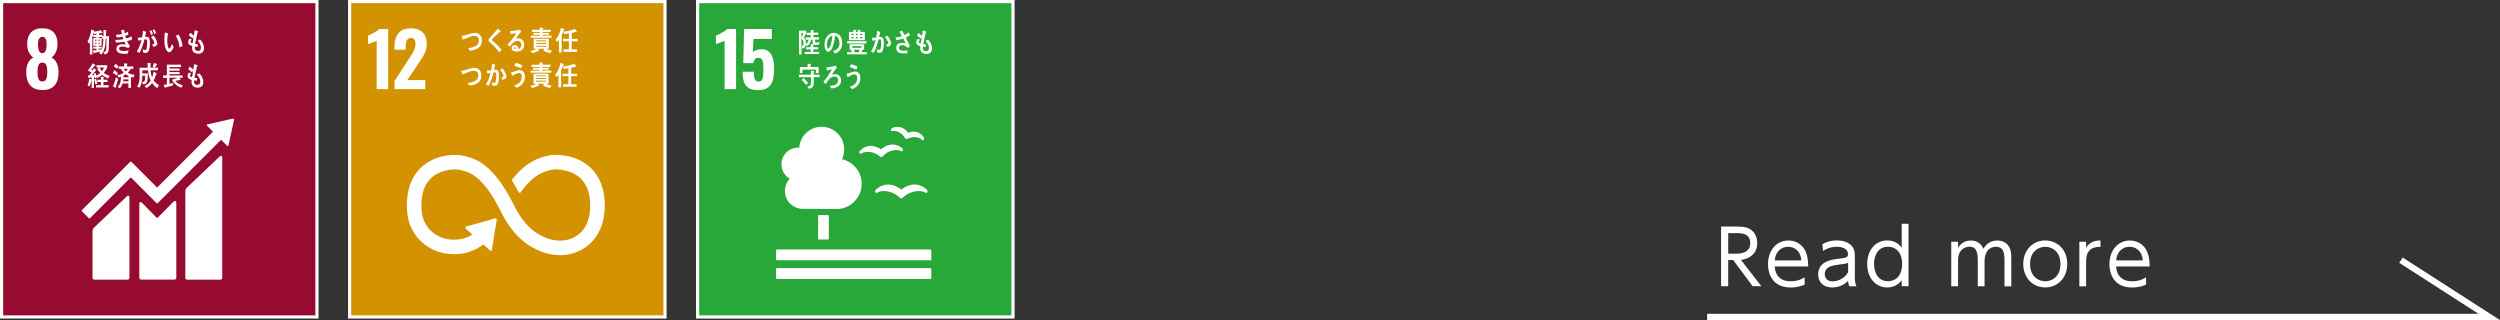 <?xml version="1.0" encoding="utf-8"?>
<!-- Generator: Adobe Illustrator 26.3.1, SVG Export Plug-In . SVG Version: 6.00 Build 0)  -->
<svg version="1.1" id="レイヤー_1" xmlns="http://www.w3.org/2000/svg" xmlns:xlink="http://www.w3.org/1999/xlink" x="0px"
	 y="0px" viewBox="0 0 396.35 50.75" style="enable-background:new 0 0 396.35 50.75;" xml:space="preserve">
<rect x="0" y="0" width="396.35" height="50.75" fill="#333333" stroke="none"/>
<style type="text/css">
	.st0{fill:#FFFFFF;}
	.st1{fill:none;stroke:#FFFFFF;stroke-miterlimit:10;}
	.st2{fill:#970B31;stroke:#FFFFFF;stroke-width:0.5;stroke-miterlimit:10;}
	.st3{fill:#D39200;stroke:#FFFFFF;stroke-width:0.5;stroke-miterlimit:10;}
	.st4{fill:#28A838;stroke:#FFFFFF;stroke-width:0.5;stroke-miterlimit:10;}
</style>
<g>
	<g>
		<path class="st0" d="M275.45,35.93c0.74,0,1.32,0.04,1.85,0.31c1.13,0.6,1.29,1.68,1.29,2.31c0,1.62-1.15,2.48-2.58,2.66
			l3.23,4.16h-1.38l-3.09-4.15h-0.78v4.15h-1.13v-9.45H275.45z M273.99,36.96v3.26h1.26c0.59,0,2.23-0.06,2.23-1.67
			c0-1.59-1.4-1.59-2.22-1.59H273.99z"/>
		<path class="st0" d="M281.36,42.24c0.06,1.3,0.79,2.35,2.53,2.35c1.16,0,1.81-0.38,2.22-0.62v1.15c-0.32,0.14-1.08,0.46-2.22,0.46
			c-2.85,0-3.59-2.13-3.59-3.68c0-2.29,1.42-3.77,3.24-3.77c0.86,0,2.17,0.36,2.79,1.91c0.32,0.79,0.34,1.73,0.34,2.21H281.36z
			 M285.58,41.28c-0.13-1.71-1.31-2.16-2.09-2.16c-1.16,0-2.04,0.88-2.12,2.16H285.58z"/>
		<path class="st0" d="M288.92,38.71c0.28-0.16,1.07-0.59,2.29-0.59c0.31,0,1.61,0,2.38,0.89c0.44,0.52,0.48,1.08,0.48,1.8v3.24
			c0,0.75,0.14,1.07,0.26,1.33h-1.13c-0.08-0.17-0.18-0.36-0.19-0.88c-0.67,0.72-1.55,1.07-2.53,1.07c-1.54,0-2.23-0.97-2.23-2.06
			c0-2.11,2.15-2.36,3.37-2.51c1.01-0.12,1.36-0.16,1.36-0.73c0-0.82-0.88-1.15-1.78-1.15c-1.09,0-1.85,0.46-2.18,0.66L288.92,38.71
			z M292.99,41.67c-0.36,0.14-0.47,0.17-1.5,0.29c-1.04,0.13-2.19,0.34-2.19,1.51c0,0.68,0.46,1.14,1.25,1.14
			c0.82,0,1.93-0.48,2.45-1.46V41.67z"/>
		<path class="st0" d="M301.5,44.44c-0.59,0.74-1.36,1.13-2.3,1.13c-1.81,0-3.17-1.46-3.17-3.72c0-2.27,1.36-3.73,3.17-3.73
			c0.95,0,1.71,0.38,2.3,1.14v-3.78h1.08v9.89h-1.08V44.44z M299.35,39.12c-1.73,0-2.24,1.52-2.24,2.73c0,1.21,0.52,2.73,2.24,2.73
			c0.88,0,2.21-0.55,2.21-2.73C301.56,39.66,300.23,39.12,299.35,39.12z"/>
		<path class="st0" d="M313.56,45.38V41.3c0-1.05-0.11-2.19-1.31-2.19c-0.71,0-1.82,0.46-1.82,2.13v4.14h-1.08v-7.06h1.08v0.95
			c0.19-0.29,0.77-1.14,2.03-1.14c0.26,0,1.45,0,1.99,1.32c0.43-0.77,1.13-1.32,2.22-1.32c0.55,0,1.69,0.19,2.06,1.51
			c0.12,0.42,0.14,0.82,0.14,1.56v4.19h-1.08v-4.07c0-0.89,0-2.2-1.34-2.2c-0.38,0-1.82,0.13-1.82,2.35v3.91H313.56z"/>
		<path class="st0" d="M324.25,38.12c1.85,0,3.49,1.38,3.49,3.73c0,2.33-1.64,3.72-3.48,3.72c-1.85,0-3.49-1.38-3.49-3.72
			C320.78,39.49,322.43,38.12,324.25,38.12z M324.25,44.59c1.03,0,2.41-0.67,2.41-2.73c0-2.06-1.38-2.73-2.4-2.73
			s-2.41,0.66-2.41,2.73C321.86,43.92,323.25,44.59,324.25,44.59z"/>
		<path class="st0" d="M329.66,45.38v-7.06h1.07v0.94c0.76-1.15,1.82-1.13,2.28-1.13v1c-1.54-0.02-2.28,0.72-2.28,2.28v3.98H329.66z
			"/>
		<path class="st0" d="M335.49,42.24c0.06,1.3,0.79,2.35,2.53,2.35c1.16,0,1.81-0.38,2.22-0.62v1.15c-0.32,0.14-1.08,0.46-2.22,0.46
			c-2.85,0-3.59-2.13-3.59-3.68c0-2.29,1.42-3.77,3.24-3.77c0.86,0,2.17,0.36,2.79,1.91c0.32,0.79,0.34,1.73,0.34,2.21H335.49z
			 M339.71,41.28c-0.13-1.71-1.31-2.16-2.09-2.16c-1.16,0-2.04,0.88-2.12,2.16H339.71z"/>
	</g>
	<polyline class="st1" points="270.65,50.25 394.65,50.25 380.65,41.25 	"/>
	<g>
		<g>
			<rect x="0.25" y="0.25" class="st2" width="50" height="50"/>
			<g>
				<path class="st0" d="M4.16,11.38c0-0.53,0.09-1,0.28-1.39C4.64,9.6,4.91,9.31,5.28,9.12c-0.29-0.21-0.53-0.5-0.71-0.85
					C4.4,7.91,4.31,7.47,4.31,6.96c0-0.78,0.21-1.39,0.62-1.83C5.35,4.7,5.94,4.48,6.72,4.48S8.09,4.7,8.5,5.13
					c0.41,0.43,0.61,1.03,0.61,1.8c0,0.53-0.09,0.98-0.26,1.34c-0.17,0.36-0.4,0.64-0.69,0.85c0.37,0.19,0.65,0.49,0.84,0.89
					c0.19,0.41,0.28,0.89,0.28,1.45c0,0.89-0.2,1.58-0.61,2.07c-0.41,0.49-1.06,0.74-1.94,0.74C5.02,14.27,4.16,13.31,4.16,11.38z
					 M7.34,12.5c0.11-0.28,0.16-0.63,0.16-1.05c0-0.47-0.05-0.84-0.16-1.12c-0.11-0.27-0.31-0.41-0.62-0.41
					c-0.31,0-0.51,0.14-0.62,0.42c-0.11,0.28-0.16,0.65-0.16,1.11c0,0.42,0.05,0.77,0.16,1.05c0.11,0.28,0.31,0.42,0.62,0.42
					C7.02,12.92,7.23,12.78,7.34,12.5z M7.39,6.96c0-0.35-0.06-0.62-0.16-0.82c-0.11-0.2-0.28-0.3-0.51-0.3
					c-0.23,0-0.4,0.1-0.52,0.3c-0.12,0.2-0.18,0.47-0.18,0.82c0,0.98,0.23,1.47,0.69,1.47C7.17,8.44,7.39,7.95,7.39,6.96z"/>
			</g>
			<g>
				<path class="st0" d="M34.78,24.85l-5.11,4.86c-0.19,0.19-0.29,0.33-0.29,0.73v13.61c0,0.16,0.13,0.29,0.29,0.29h5.27
					c0.16,0,0.29-0.13,0.29-0.29V24.97C35.24,24.81,35.11,24.52,34.78,24.85"/>
				<path class="st0" d="M20.07,31.17l-5.11,4.86c-0.19,0.19-0.29,0.33-0.29,0.73v7.29c0,0.16,0.13,0.29,0.29,0.29h5.27
					c0.16,0,0.29-0.13,0.29-0.29V31.3C20.53,31.14,20.4,30.84,20.07,31.17"/>
				<path class="st0" d="M37.1,18.96c0-0.04-0.01-0.08-0.04-0.11c-0.03-0.03-0.06-0.04-0.09-0.04l-0.03,0l-0.04,0l-3.91,0.88
					l-0.07,0.01c-0.03,0.01-0.05,0.02-0.08,0.04c-0.06,0.06-0.06,0.15,0,0.21l0.04,0.04l0.89,0.89l-8.86,8.86l-4.09-4.09
					c-0.05-0.05-0.12-0.05-0.17,0l-1.11,1.11c0,0,0,0,0,0l-6.56,6.56c-0.05,0.05-0.05,0.12,0,0.17l1.11,1.11
					c0.05,0.05,0.12,0.05,0.17,0l6.48-6.48l2.97,2.97c0,0,0,0.01,0.01,0.01l1.11,1.11c0.05,0.05,0.12,0.05,0.17,0l10.05-10.05
					l0.94,0.94c0.06,0.06,0.15,0.06,0.21,0c0.03-0.03,0.04-0.06,0.04-0.1l0-0.01L37.1,19L37.1,18.96z"/>
				<path class="st0" d="M27.46,32.03l-2.47,2.49c-0.05,0.04-0.12,0.04-0.16-0.01l-2.24-2.28c-0.41-0.41-0.5-0.08-0.5,0.08v11.73
					c0,0.16,0.13,0.29,0.29,0.29h5.28c0.16,0,0.29-0.13,0.29-0.29V32.12C27.94,31.96,27.82,31.66,27.46,32.03"/>
			</g>
			<g>
				<path class="st0" d="M17.24,7.78c-0.03,0.51-0.18,0.73-0.62,0.85l-0.24-0.36c0.31-0.06,0.43-0.14,0.46-0.52
					c0.04-0.54,0.04-1.08,0.04-1.62h-0.12c-0.02,0.5-0.04,1-0.17,1.48c-0.1,0.36-0.28,0.8-0.54,1.04L15.72,8.4
					c0.07-0.07,0.14-0.14,0.2-0.22c-0.32,0.07-0.64,0.13-0.96,0.21c0,0.03-0.02,0.06-0.05,0.06c-0.03,0-0.05-0.03-0.06-0.06
					l-0.15-0.38c0.2-0.02,0.39-0.05,0.59-0.08V7.72h-0.51V7.4h0.51V7.26h-0.5V6.01h0.49V5.87h-0.5V5.53h0.5V5.35
					c-0.12,0.01-0.24,0.02-0.36,0.03l-0.1-0.19c-0.04,0.17-0.08,0.34-0.13,0.51c-0.01,0.03-0.05,0.16-0.05,0.18v2.75h-0.39V6.7
					c-0.05,0.08-0.1,0.16-0.15,0.23l-0.24-0.36c0.33-0.45,0.54-1.3,0.62-1.88l0.43,0.16c0.02,0,0.04,0.03,0.04,0.05
					c0,0.03-0.05,0.05-0.07,0.06l-0.01,0.06c0.28-0.03,0.87-0.11,1.12-0.24l0.28,0.42c0,0.03-0.03,0.05-0.05,0.05
					c-0.02,0-0.05-0.01-0.07-0.02c-0.16,0.03-0.32,0.06-0.48,0.08v0.21h0.55v0.22h0.19v-1L16.8,4.8c0.03,0,0.07,0.02,0.07,0.06
					c0,0.03-0.03,0.06-0.05,0.07c-0.01,0.27-0.02,0.54-0.03,0.81c0.16,0,0.33-0.01,0.5-0.01C17.28,6.42,17.28,7.1,17.24,7.78z
					 M15.29,6.28H15.1v0.23h0.18V6.28z M15.29,6.78H15.1v0.21h0.18V6.78z M15.79,6.28h-0.17v0.23h0.17V6.28z M15.8,6.78h-0.17v0.21
					h0.17V6.78z M16.19,6.13V5.87h-0.55v0.14h0.48v1.25h-0.48V7.4h0.47v0.31h-0.47v0.18c0.15-0.02,0.29-0.05,0.44-0.08l-0.02,0.15
					c0.28-0.52,0.31-1.23,0.32-1.83H16.19z"/>
				<path class="st0" d="M20.13,6.52c0.13,0.28,0.28,0.54,0.48,0.76c-0.08,0.12-0.17,0.24-0.26,0.36c-0.32-0.18-0.64-0.26-0.99-0.26
					c-0.15,0-0.48,0.07-0.48,0.31c0,0.38,0.51,0.4,0.74,0.4c0.27,0,0.5-0.05,0.76-0.1c-0.04,0.16-0.07,0.33-0.1,0.49
					c-0.18,0.03-0.36,0.05-0.54,0.05c-0.47,0-1.29-0.06-1.29-0.8c0-0.54,0.52-0.72,0.9-0.72c0.22,0,0.37,0.03,0.59,0.08
					c-0.07-0.16-0.15-0.33-0.22-0.49c-0.42,0.09-0.91,0.15-1.34,0.16l-0.1-0.43c0.43-0.01,0.86-0.03,1.27-0.13
					c-0.04-0.13-0.08-0.26-0.12-0.39c-0.31,0.07-0.62,0.12-0.93,0.13c-0.04-0.14-0.08-0.28-0.11-0.42c0.31-0.02,0.63-0.04,0.94-0.12
					c-0.05-0.21-0.1-0.42-0.13-0.63c0.15-0.01,0.3-0.03,0.45-0.04h0.02c0.03,0,0.06,0.01,0.06,0.05c0,0.03-0.02,0.05-0.04,0.07
					c0.02,0.14,0.04,0.28,0.07,0.42c0.18-0.05,0.35-0.14,0.51-0.24c0.03,0.16,0.07,0.32,0.09,0.48c-0.17,0.06-0.34,0.12-0.51,0.18
					c0.04,0.14,0.09,0.27,0.14,0.4c0.29-0.07,0.58-0.19,0.86-0.32c0.03,0.16,0.05,0.33,0.08,0.48C20.67,6.4,20.4,6.46,20.13,6.52z"
					/>
				<path class="st0" d="M23.45,8.25c-0.11,0.12-0.27,0.13-0.41,0.13c-0.12,0-0.25-0.03-0.36-0.09c-0.01-0.16-0.03-0.32-0.04-0.48
					c0.12,0.08,0.26,0.12,0.4,0.12c0.3,0,0.29-0.97,0.29-1.21c0-0.18,0-0.49-0.21-0.49c-0.07,0-0.15,0.02-0.22,0.03
					c-0.15,0.62-0.46,1.62-0.79,2.13c-0.14-0.08-0.27-0.16-0.42-0.23c0.34-0.53,0.59-1.19,0.74-1.83c-0.17,0.03-0.34,0.08-0.5,0.12
					C21.92,6.41,21.83,6,21.83,6c0-0.02,0.03-0.03,0.04-0.03c0.03,0,0.06,0.01,0.1,0.01c0.19,0,0.38-0.04,0.57-0.08
					c0.07-0.33,0.11-0.68,0.13-1.02c0.11,0.03,0.22,0.06,0.32,0.1c0.05,0.02,0.1,0.03,0.15,0.05c0.02,0.01,0.05,0.02,0.05,0.05
					c0,0.03-0.03,0.04-0.04,0.05c-0.04,0.24-0.09,0.48-0.15,0.72c0.07-0.01,0.15-0.02,0.22-0.02c0.25,0,0.4,0.08,0.48,0.36
					c0.06,0.19,0.07,0.45,0.07,0.65C23.77,7.24,23.71,7.98,23.45,8.25z M23.98,5.55c-0.08-0.22-0.17-0.42-0.28-0.61L24,4.8
					c0.1,0.19,0.18,0.39,0.26,0.59L23.98,5.55z M24.36,7.44c-0.08-0.13-0.17-0.24-0.26-0.36c0.11-0.02,0.37-0.09,0.37-0.25
					c0-0.27-0.36-0.77-0.53-0.96c0.14-0.07,0.28-0.15,0.41-0.23c0.22,0.28,0.58,0.89,0.58,1.28C24.94,7.24,24.57,7.36,24.36,7.44z
					 M24.47,5.4c-0.08-0.21-0.17-0.42-0.28-0.61l0.28-0.15c0.11,0.19,0.2,0.39,0.28,0.6L24.47,5.4z"/>
				<path class="st0" d="M26.85,8.28c-0.11,0.01-0.21-0.04-0.29-0.11c-0.33-0.31-0.46-0.92-0.49-1.39
					c-0.03-0.39-0.01-0.79,0.02-1.18c0.01-0.15,0.02-0.3,0.04-0.45c0.12,0.03,0.43,0.11,0.53,0.17c0.02,0.01,0.03,0.02,0.03,0.05
					c0,0.05-0.04,0.08-0.07,0.09c-0.07,0.22-0.1,0.63-0.1,0.87c-0.01,0.18,0,0.36,0.02,0.55c0.01,0.19,0.05,0.39,0.11,0.57
					c0.03,0.08,0.09,0.27,0.18,0.27c0.18-0.01,0.37-0.59,0.44-0.77l0.25,0.54C27.42,7.76,27.14,8.26,26.85,8.28z M28.46,7.51
					c-0.07-0.69-0.23-1.26-0.59-1.82c0.15-0.07,0.29-0.15,0.45-0.22c0.32,0.48,0.54,1.23,0.62,1.82
					C28.78,7.37,28.62,7.45,28.46,7.51z"/>
				<path class="st0" d="M31.47,8.52c-0.51,0-1.01-0.21-1.02-0.91c0-0.1,0.01-0.21,0.02-0.31c-0.27-0.1-0.63-0.21-0.64-0.61
					c0-0.17,0.1-0.4,0.16-0.55c0.14,0.03,0.28,0.07,0.41,0.1c-0.06,0.09-0.18,0.25-0.18,0.38c0,0.15,0.21,0.21,0.31,0.24
					c0.06-0.34,0.12-0.67,0.18-1.01c-0.07,0.08-0.13,0.16-0.19,0.24c-0.19-0.18-0.39-0.35-0.59-0.51c0.08-0.13,0.17-0.26,0.25-0.39
					c0.19,0.15,0.38,0.3,0.55,0.47c0.06-0.28,0.1-0.57,0.12-0.86c0.12,0.02,0.24,0.06,0.36,0.09c0.05,0.01,0.1,0.02,0.15,0.04
					c0.03,0.01,0.05,0.02,0.05,0.06c0,0.05-0.04,0.09-0.07,0.11c-0.03,0.09-0.05,0.2-0.07,0.29c-0.04,0.2-0.09,0.4-0.14,0.61
					c-0.07,0.32-0.14,0.64-0.2,0.96C31.09,7,31.24,7,31.39,7.01l-0.07,0.42c-0.14,0-0.29-0.01-0.43-0.04
					c-0.01,0.06-0.01,0.12-0.01,0.19c0,0.36,0.25,0.51,0.53,0.5c0.31,0,0.45-0.19,0.45-0.55c0-0.41-0.3-0.81-0.54-1.08
					c0.14-0.05,0.27-0.12,0.4-0.2c0.35,0.39,0.61,0.8,0.62,1.39C32.35,8.23,31.93,8.51,31.47,8.52z"/>
				<path class="st0" d="M14.49,12.7c-0.07,0.31-0.15,0.75-0.3,1l-0.31-0.16c0.14-0.31,0.24-0.72,0.27-1.08l0.33,0.12
					c0.03,0.01,0.04,0.03,0.04,0.06C14.53,12.67,14.5,12.69,14.49,12.7z M17.15,12.43c-0.35-0.12-0.69-0.31-0.98-0.58
					c-0.22,0.22-0.44,0.38-0.72,0.5l-0.15-0.23l0.04,0.19c-0.09,0.05-0.19,0.09-0.29,0.12c-0.02-0.07-0.04-0.15-0.06-0.22
					l-0.09,0.02v1.72h-0.37v-1.68c-0.18,0.02-0.36,0.05-0.54,0.07l-0.04-0.37c0.07-0.01,0.15,0,0.22-0.02
					c0.12-0.15,0.24-0.32,0.34-0.49c-0.16-0.08-0.33-0.15-0.5-0.19v-0.19c0.26-0.3,0.48-0.66,0.67-1.03
					c0.13,0.06,0.25,0.12,0.38,0.2c0.03,0.02,0.08,0.04,0.08,0.09c0,0.04-0.06,0.06-0.09,0.06c-0.19,0.22-0.38,0.45-0.59,0.65
					c0.08,0.04,0.15,0.09,0.22,0.13c0.07-0.11,0.14-0.23,0.2-0.35c0.06,0.04,0.38,0.23,0.38,0.3c0,0.05-0.05,0.06-0.08,0.05
					c-0.21,0.26-0.41,0.52-0.62,0.77c0.12-0.01,0.24-0.03,0.36-0.04c-0.02-0.07-0.04-0.15-0.07-0.22c0.1-0.04,0.2-0.08,0.29-0.12
					c0.05,0.14,0.09,0.28,0.13,0.42c0.2-0.09,0.46-0.25,0.63-0.42c-0.18-0.19-0.35-0.39-0.48-0.62l0.24-0.24h-0.35v-0.37H17v0.32
					c-0.11,0.32-0.34,0.66-0.54,0.9c0.22,0.21,0.64,0.37,0.92,0.47C17.3,12.16,17.23,12.29,17.15,12.43z M15.14,13.38
					c-0.08-0.25-0.13-0.52-0.19-0.78l0.3-0.12c0.05,0.26,0.1,0.52,0.18,0.77L15.14,13.38z M15.22,13.87v-0.36H16v-0.51h-0.57v-0.36
					h0.57v-0.48c0.1,0.01,0.2,0.02,0.3,0.03c0.04,0,0.09,0,0.13,0.02c0.02,0,0.04,0.02,0.04,0.04c0,0.03-0.03,0.06-0.06,0.07v0.32
					h0.63v0.36H16.4v0.51h0.82v0.36H15.22z M15.78,10.71c0.1,0.21,0.24,0.4,0.38,0.58c0.13-0.15,0.26-0.37,0.33-0.58H15.78z"/>
				<path class="st0" d="M18.49,11.96c-0.2-0.15-0.4-0.3-0.61-0.42l0.26-0.41c0.15,0.09,0.45,0.35,0.57,0.49L18.49,11.96z
					 M18.36,13.84c0.01,0.02,0.02,0.04,0.02,0.07c0,0.02-0.02,0.04-0.04,0.04c-0.03,0-0.39-0.25-0.44-0.28
					c0.21-0.36,0.39-1.02,0.49-1.45l0.35,0.33C18.62,12.98,18.5,13.41,18.36,13.84z M18.57,10.89c-0.17-0.13-0.35-0.27-0.53-0.37
					l0.28-0.41c0.12,0.09,0.39,0.33,0.47,0.45L18.57,10.89z M21.13,12.31c-0.12-0.04-0.25-0.07-0.37-0.12v1.75h-0.4v-0.72h-0.91
					c-0.12,0.32-0.23,0.58-0.48,0.79l-0.31-0.24c0.44-0.38,0.52-1.01,0.52-1.61c-0.12,0.05-0.25,0.1-0.38,0.13l-0.2-0.36
					c0.34-0.08,0.73-0.18,1.03-0.4c-0.18-0.18-0.34-0.39-0.48-0.62h-0.32v-0.37h0.85v-0.49l0.46,0.03c0.03,0,0.07,0.03,0.07,0.07
					c0,0.04-0.04,0.06-0.07,0.07v0.32h1v0.37h-0.39c-0.13,0.24-0.3,0.44-0.49,0.62c0.26,0.18,0.76,0.3,1.06,0.34L21.13,12.31z
					 M20.37,12.59h-0.8c-0.01,0.1-0.02,0.2-0.03,0.3h0.83V12.59z M20.37,12.05c-0.14-0.09-0.29-0.18-0.43-0.28
					c-0.12,0.08-0.23,0.14-0.36,0.21c0,0.1,0,0.18,0,0.28h0.79V12.05z M19.61,10.91c0.1,0.15,0.21,0.29,0.34,0.4
					c0.12-0.1,0.23-0.24,0.31-0.4H19.61z"/>
				<path class="st0" d="M24.92,13.96c-0.34-0.22-0.56-0.46-0.81-0.8c-0.24,0.34-0.54,0.62-0.89,0.78l-0.3-0.29
					c0.39-0.21,0.72-0.46,0.97-0.89c-0.25-0.49-0.37-1.04-0.43-1.61h-0.89v0.02c0,0.16,0,0.32,0,0.48h0.87
					c-0.01,0.33-0.01,0.66-0.05,0.98c-0.07,0.53-0.24,0.7-0.69,0.75l-0.2-0.35c0.44-0.05,0.5-0.23,0.51-0.73l0-0.3h-0.45
					c0,0.62-0.1,1.46-0.47,1.92l-0.35-0.25c0.38-0.44,0.4-1.16,0.4-1.75c0-0.39-0.02-0.79-0.03-1.18h1.31
					c-0.02-0.26-0.03-0.52-0.04-0.78l0.48,0.06c0.03,0,0.08,0.02,0.08,0.06c0,0.04-0.04,0.08-0.07,0.09c0,0.11,0,0.21,0,0.31
					c0,0.08,0,0.17,0,0.25h1.17v0.41h-1.16c0.03,0.39,0.1,0.78,0.22,1.15c0.12-0.28,0.21-0.63,0.26-0.94l0.46,0.29
					c0.02,0.01,0.04,0.05,0.04,0.08c0,0.05-0.07,0.07-0.1,0.07c-0.11,0.34-0.23,0.67-0.4,0.97c0.22,0.34,0.54,0.57,0.86,0.76
					L24.92,13.96z M24.81,10.3c-0.09,0.15-0.17,0.29-0.26,0.43l-0.34-0.12c0.08-0.21,0.15-0.41,0.21-0.63l0.43,0.17
					c0.03,0.01,0.06,0.04,0.06,0.07C24.89,10.27,24.83,10.3,24.81,10.3z"/>
				<path class="st0" d="M28.73,13.91c-0.6-0.21-1.13-0.64-1.49-1.26c0.31-0.1,0.63-0.2,0.93-0.33h-1.3v0.97l0.59-0.15l-0.05,0.41
					c-0.39,0.1-0.78,0.2-1.17,0.31c-0.01,0.03-0.03,0.07-0.07,0.07c-0.01,0-0.03-0.01-0.04-0.03l-0.19-0.44
					c0.17-0.03,0.35-0.05,0.52-0.09v-1.02h-0.6v-0.4h0.6v-1.7h2.24v0.38h-1.83v0.23h1.6v0.34h-1.6v0.22h1.6v0.33h-1.6v0.21h2.06
					v0.37h-0.5l0.2,0.31c0,0.04-0.03,0.06-0.06,0.06c-0.02,0-0.05-0.01-0.07-0.02c-0.23,0.05-0.46,0.1-0.69,0.14
					c0.22,0.37,0.82,0.62,1.18,0.71L28.73,13.91z"/>
				<path class="st0" d="M31.38,13.9c-0.51,0-1.01-0.21-1.02-0.91c0-0.1,0.01-0.21,0.02-0.31c-0.27-0.09-0.63-0.21-0.64-0.61
					c0-0.17,0.1-0.4,0.16-0.55c0.14,0.03,0.28,0.07,0.41,0.1c-0.06,0.09-0.18,0.25-0.18,0.38c0,0.15,0.21,0.21,0.31,0.24
					c0.06-0.34,0.12-0.67,0.18-1.01c-0.07,0.08-0.13,0.16-0.19,0.24c-0.19-0.18-0.38-0.35-0.59-0.51c0.08-0.13,0.17-0.26,0.25-0.39
					c0.19,0.15,0.38,0.3,0.55,0.47c0.06-0.28,0.1-0.57,0.12-0.86c0.12,0.02,0.24,0.06,0.36,0.09c0.05,0.01,0.1,0.02,0.15,0.04
					c0.03,0.01,0.05,0.02,0.05,0.06c0,0.05-0.04,0.09-0.07,0.11c-0.03,0.09-0.05,0.2-0.07,0.29c-0.04,0.2-0.09,0.4-0.14,0.61
					c-0.07,0.32-0.14,0.64-0.2,0.96c0.15,0.03,0.3,0.03,0.44,0.04l-0.07,0.41c-0.14,0-0.29-0.01-0.43-0.03
					c-0.01,0.06-0.01,0.12-0.01,0.19c0,0.36,0.25,0.51,0.53,0.5c0.31,0,0.45-0.19,0.45-0.55c0-0.41-0.3-0.81-0.54-1.08
					c0.14-0.06,0.27-0.12,0.4-0.2c0.35,0.39,0.61,0.8,0.62,1.39C32.26,13.61,31.84,13.89,31.38,13.9z"/>
			</g>
		</g>
		<g>
			<rect x="55.43" y="0.25" class="st3" width="50" height="50"/>
			<g>
				<path class="st0" d="M59.71,6.48c-0.09,0.05-0.34,0.15-0.75,0.29C58.63,6.89,58.42,6.96,58.34,7V5.65
					c0.27-0.1,0.59-0.26,0.97-0.47c0.38-0.21,0.65-0.4,0.81-0.58h1.42v9.53h-1.82V6.48z"/>
				<path class="st0" d="M62.55,12.85l2.31-3.57L65,9.07c0.3-0.45,0.52-0.82,0.66-1.12c0.14-0.3,0.21-0.63,0.21-0.99
					c0-0.31-0.06-0.54-0.18-0.7c-0.12-0.16-0.29-0.24-0.51-0.24c-0.33,0-0.56,0.13-0.68,0.38c-0.13,0.25-0.19,0.6-0.19,1.04v0.44
					h-1.77V7.39c0-0.89,0.21-1.6,0.63-2.12c0.42-0.52,1.08-0.78,1.97-0.78c0.82,0,1.45,0.22,1.88,0.65
					c0.43,0.44,0.64,1.05,0.64,1.85c0,0.36-0.05,0.7-0.16,1.02c-0.11,0.32-0.24,0.61-0.39,0.86c-0.15,0.25-0.38,0.61-0.69,1.07
					l-1.84,2.75h2.84v1.44h-4.87V12.85z"/>
			</g>
			<path class="st0" d="M93.17,26.2c-2.22-1.75-5.16-1.79-6.23-1.53l-0.13,0.03c-1.24,0.29-3.22,0.78-5.53,3.65
				c-0.01,0.02-0.03,0.03-0.04,0.05l-0.03,0.04c-0.02,0.03-0.04,0.07-0.04,0.11c0,0.03,0.01,0.07,0.02,0.1l0.05,0.09
				c0.29,0.49,0.66,1.11,0.97,1.69c0,0.01,0.01,0.01,0.01,0.02c0.03,0.06,0.1,0.11,0.18,0.11c0.05,0,0.1-0.02,0.14-0.06
				c0.01-0.02,0.03-0.04,0.04-0.06c2.05-2.84,3.66-3.23,4.76-3.49l0.13-0.03c0.57-0.14,2.72-0.13,4.27,1.1
				c1.21,0.96,1.83,2.48,1.83,4.53c0,3.43-1.67,4.78-3.07,5.3c-2.17,0.81-4.25-0.27-4.27-0.28l-0.09-0.05
				c-1.19-0.52-2.97-1.6-4.65-4.97c-3.38-6.79-6.21-7.43-8.08-7.86l-0.1-0.02c-0.85-0.19-3.81-0.33-6.14,1.53
				c-1.22,0.97-2.66,2.85-2.66,6.33c0,2.12,0.43,3.51,1.55,4.98c0.25,0.33,2.75,3.55,7.59,2.62c0.77-0.15,1.82-0.52,2.98-1.38
				l1.07,0.96c0.07,0.06,0.18,0.06,0.24-0.01c0.03-0.03,0.04-0.07,0.04-0.12v-0.01l0.77-4.73l0-0.05c0-0.05-0.02-0.09-0.06-0.13
				c-0.03-0.03-0.07-0.04-0.11-0.04l-0.03,0l-0.05,0.01l-4.53,1.27l-0.08,0.01c-0.03,0.01-0.06,0.02-0.09,0.05
				c-0.07,0.07-0.06,0.18,0.01,0.25l0.05,0.05l1.02,0.92c-0.66,0.42-1.23,0.62-1.66,0.7c-3.5,0.67-5.23-1.63-5.3-1.72l-0.02-0.03
				c-0.81-1.07-1.09-1.98-1.09-3.6c0-2.05,0.6-3.58,1.8-4.53c1.52-1.21,3.6-1.22,4.19-1.08l0.1,0.02c1.53,0.35,3.64,0.82,6.53,6.64
				c1.5,3.02,3.39,4.99,5.76,6.03c0.3,0.15,1.74,0.84,3.61,0.84c0.78,0,1.64-0.12,2.51-0.45c1.37-0.51,4.57-2.26,4.57-7.46
				C95.88,29.06,94.41,27.17,93.17,26.2"/>
			<g>
				<path class="st0" d="M75.24,7.89c-0.22,0.07-0.45,0.13-0.68,0.16c-0.11-0.14-0.22-0.28-0.34-0.41c0.29-0.05,0.59-0.1,0.88-0.2
					c0.42-0.15,0.82-0.42,0.82-1c0-0.57-0.3-0.75-0.74-0.75c-0.61,0-1.19,0.43-1.79,0.58C73.36,6.2,73.2,5.72,73.2,5.7
					c0-0.04,0.06-0.03,0.08-0.03c0.29,0,0.63-0.13,0.91-0.22c0.36-0.12,0.73-0.24,1.11-0.24c0.6,0,1.1,0.43,1.1,1.18
					C76.41,7.28,75.91,7.66,75.24,7.89z"/>
				<path class="st0" d="M79.14,8.28c-0.32-0.47-0.7-0.88-1.11-1.25c-0.1-0.1-0.21-0.2-0.32-0.28c-0.07-0.05-0.13-0.09-0.18-0.16
					c-0.05-0.07-0.07-0.15-0.07-0.23c0-0.16,0.07-0.26,0.17-0.36c0.18-0.19,0.36-0.36,0.53-0.56c0.26-0.29,0.52-0.58,0.77-0.89
					c0.11,0.09,0.21,0.18,0.32,0.27c0.04,0.03,0.09,0.06,0.12,0.1c0.01,0.01,0.02,0.02,0.02,0.04c0,0.06-0.08,0.07-0.12,0.06
					c-0.24,0.23-0.49,0.46-0.74,0.69c-0.1,0.1-0.2,0.21-0.3,0.3c-0.05,0.05-0.1,0.09-0.15,0.14C78.05,6.19,78,6.26,78,6.32
					c0,0.06,0.03,0.1,0.07,0.13c0.15,0.15,0.33,0.27,0.48,0.41c0.35,0.31,0.68,0.66,0.98,1.05C79.4,8.03,79.27,8.16,79.14,8.28z"/>
				<path class="st0" d="M81.91,8.18c-0.3,0-0.8-0.12-0.8-0.57c0-0.32,0.29-0.47,0.53-0.47c0.22,0,0.43,0.15,0.51,0.39
					c0.02,0.08,0.03,0.15,0.04,0.24c0.26-0.08,0.47-0.31,0.47-0.64c0-0.44-0.29-0.66-0.64-0.66c-0.55,0-0.87,0.51-1.22,0.93
					c-0.11-0.12-0.23-0.23-0.34-0.35c0.53-0.53,1-1.14,1.39-1.81c-0.29,0.07-0.59,0.12-0.88,0.18l-0.08-0.51
					c0.04,0.01,0.08,0.01,0.12,0.01c0.17,0,0.33-0.02,0.49-0.04c0.22-0.03,0.45-0.07,0.67-0.12c0.08-0.02,0.15-0.05,0.23-0.07
					c0.08,0.12,0.17,0.23,0.25,0.34c-0.04,0.03-0.08,0.06-0.11,0.09c-0.08,0.09-0.17,0.19-0.24,0.29c-0.18,0.23-0.34,0.47-0.51,0.71
					c0.11-0.03,0.22-0.04,0.34-0.04c0.51,0,0.98,0.31,0.98,0.97C83.11,7.85,82.52,8.18,81.91,8.18z M81.6,7.48
					c-0.07,0-0.11,0.03-0.11,0.12c0,0.16,0.21,0.18,0.3,0.18C81.78,7.65,81.74,7.48,81.6,7.48z"/>
				<path class="st0" d="M87.23,8.42c-0.33-0.06-0.84-0.23-1.13-0.44l0.22-0.25h-1.01l0.22,0.24c0,0.03-0.03,0.06-0.05,0.06
					c-0.02,0-0.04-0.01-0.07-0.02c-0.27,0.18-0.69,0.36-1.01,0.41l-0.28-0.36c0.27-0.04,0.69-0.12,0.9-0.32h-0.41v-1.6h2.39v1.6
					h-0.44C86.79,7.9,87.25,7.96,87.51,8L87.23,8.42z M84.16,5.99V5.66h1.43V5.52h-1.02V5.21h1.02V5.07h-1.26V4.71h1.25V4.38
					l0.45,0.03c0.03,0,0.06,0.02,0.06,0.05c0,0.04-0.03,0.06-0.06,0.07v0.18h1.28v0.36h-1.3v0.14h1.01v0.31h-1.01v0.13h1.43v0.33
					H84.16z M86.59,6.41h-1.56v0.15h1.56V6.41z M86.59,6.83h-1.57v0.15h1.57V6.83z M86.59,7.26h-1.57v0.15h1.57V7.26z"/>
				<path class="st0" d="M89.39,4.75c-0.1,0.28-0.21,0.57-0.34,0.84v2.73h-0.43V6.27c-0.07,0.14-0.16,0.27-0.27,0.38l-0.27-0.33
					c0.44-0.51,0.72-1.22,0.87-1.91l0.49,0.2c0.02,0.01,0.04,0.03,0.04,0.05C89.49,4.72,89.42,4.74,89.39,4.75z M90.63,6.54v1.29
					h0.86v0.39h-2.15V7.82h0.85V6.54h-0.93V6.15h0.93V5.3c-0.24,0.04-0.49,0.07-0.73,0.1l-0.17-0.38c0.55-0.05,1.34-0.18,1.84-0.46
					l0.33,0.48c0,0.03-0.04,0.05-0.06,0.05c-0.02,0-0.05-0.01-0.06-0.03c-0.23,0.06-0.46,0.12-0.69,0.17v0.94h0.94v0.38H90.63z"/>
				<path class="st0" d="M75.15,13.42c-0.22,0.07-0.45,0.13-0.68,0.16c-0.11-0.14-0.22-0.28-0.34-0.41c0.29-0.05,0.59-0.1,0.88-0.2
					c0.42-0.15,0.82-0.42,0.82-1c0-0.57-0.3-0.75-0.74-0.75c-0.61,0-1.19,0.43-1.79,0.58c-0.02-0.06-0.18-0.54-0.18-0.56
					c0-0.04,0.06-0.02,0.08-0.02c0.29,0,0.63-0.13,0.91-0.22c0.36-0.12,0.73-0.24,1.11-0.24c0.6,0,1.1,0.43,1.1,1.18
					C76.32,12.82,75.82,13.2,75.15,13.42z"/>
				<path class="st0" d="M78.8,13.47c-0.11,0.11-0.27,0.13-0.42,0.13c-0.12,0-0.25-0.03-0.36-0.08c-0.01-0.17-0.02-0.33-0.04-0.49
					c0.13,0.07,0.26,0.12,0.4,0.12c0.3,0,0.29-0.97,0.29-1.21c0-0.18,0-0.49-0.21-0.49c-0.07,0-0.15,0.02-0.22,0.03
					c-0.15,0.63-0.46,1.62-0.78,2.13c-0.14-0.07-0.28-0.16-0.42-0.23c0.34-0.53,0.59-1.19,0.74-1.82c-0.17,0.03-0.34,0.07-0.5,0.12
					c-0.01-0.06-0.11-0.45-0.11-0.47c0-0.01,0.01-0.02,0.02-0.02c0.03,0,0.06,0.01,0.1,0.01c0.19,0,0.4-0.04,0.59-0.07
					c0.07-0.34,0.11-0.68,0.13-1.02c0.12,0.03,0.23,0.06,0.34,0.1c0.05,0.01,0.1,0.03,0.14,0.05c0.02,0.01,0.04,0.02,0.04,0.04
					c0,0.03-0.03,0.05-0.05,0.06c-0.04,0.24-0.09,0.49-0.15,0.72c0.07-0.01,0.15-0.02,0.22-0.02c0.25,0,0.4,0.08,0.49,0.36
					c0.06,0.19,0.07,0.45,0.07,0.65C79.12,12.45,79.06,13.21,78.8,13.47z M79.71,12.66c-0.08-0.12-0.17-0.24-0.26-0.36
					c0.11-0.02,0.37-0.08,0.37-0.24c0-0.28-0.35-0.78-0.53-0.97c0.13-0.08,0.26-0.17,0.38-0.25c0.25,0.27,0.61,0.88,0.61,1.28
					C80.3,12.47,79.93,12.58,79.71,12.66z"/>
				<path class="st0" d="M81.94,13.91c-0.14-0.12-0.27-0.25-0.42-0.36c0.37-0.11,0.86-0.35,1.06-0.75c0.1-0.19,0.14-0.41,0.14-0.63
					c0-0.38-0.13-0.6-0.47-0.6c-0.24,0-0.82,0.31-1.04,0.46c-0.03-0.06-0.2-0.51-0.2-0.54c0-0.03,0.04-0.03,0.05-0.03
					c0.08,0,0.37-0.09,0.46-0.12c0.29-0.1,0.55-0.22,0.86-0.22c0.59,0,0.84,0.46,0.84,1.1C83.22,13.1,82.59,13.66,81.94,13.91z
					 M82.58,10.82c-0.34-0.16-0.68-0.3-1.04-0.39c0.07-0.15,0.14-0.31,0.21-0.46c0.37,0.07,0.72,0.21,1.07,0.39
					C82.74,10.52,82.66,10.67,82.58,10.82z"/>
				<path class="st0" d="M87.19,13.96c-0.33-0.06-0.84-0.23-1.13-0.44l0.22-0.25h-1.01l0.22,0.24c0,0.03-0.03,0.06-0.05,0.06
					c-0.02,0-0.04-0.01-0.07-0.02c-0.28,0.18-0.69,0.36-1,0.41l-0.28-0.36c0.27-0.04,0.69-0.12,0.9-0.32h-0.41v-1.6h2.39v1.6h-0.44
					c0.21,0.18,0.68,0.24,0.94,0.28L87.19,13.96z M84.11,11.53v-0.33h1.43v-0.13h-1.02v-0.31h1.02v-0.14h-1.26v-0.36h1.25V9.92
					l0.45,0.03c0.03,0,0.06,0.02,0.06,0.05c0,0.04-0.03,0.06-0.06,0.07v0.18h1.28v0.36h-1.29v0.14h1.01v0.31h-1.01v0.13h1.43v0.33
					H84.11z M86.54,11.95h-1.56v0.14h1.56V11.95z M86.55,12.37h-1.57v0.15h1.57V12.37z M86.55,12.79h-1.57v0.16h1.57V12.79z"/>
				<path class="st0" d="M89.3,10.29c-0.1,0.28-0.21,0.57-0.34,0.84v2.73h-0.43v-2.04c-0.07,0.14-0.16,0.27-0.27,0.38L88,11.87
					c0.44-0.51,0.72-1.22,0.87-1.91l0.49,0.2c0.02,0.01,0.04,0.03,0.04,0.05C89.4,10.26,89.33,10.28,89.3,10.29z M90.55,12.07v1.29
					h0.86v0.39h-2.15v-0.39h0.85v-1.29h-0.93v-0.38h0.93v-0.86c-0.24,0.04-0.49,0.07-0.73,0.09l-0.17-0.38
					c0.55-0.05,1.34-0.18,1.84-0.46l0.33,0.48c0,0.03-0.04,0.05-0.06,0.05c-0.02,0-0.05-0.01-0.07-0.02
					c-0.23,0.06-0.46,0.12-0.69,0.17v0.94h0.94v0.38H90.55z"/>
			</g>
		</g>
		<g>
			<rect x="110.6" y="0.25" class="st4" width="50" height="50"/>
			<g>
				<path class="st0" d="M114.87,6.48c-0.09,0.05-0.34,0.15-0.75,0.29c-0.33,0.11-0.54,0.18-0.62,0.22V5.65
					c0.27-0.1,0.59-0.26,0.97-0.47c0.38-0.21,0.65-0.4,0.81-0.58h1.42v9.53h-1.82V6.48z"/>
				<path class="st0" d="M118.68,13.94c-0.36-0.23-0.61-0.56-0.74-0.98c-0.13-0.42-0.2-0.95-0.2-1.59h1.77
					c0,0.55,0.05,0.95,0.15,1.19c0.1,0.25,0.3,0.37,0.6,0.37c0.24,0,0.41-0.08,0.52-0.24c0.11-0.16,0.18-0.37,0.21-0.64
					c0.03-0.27,0.04-0.66,0.04-1.17c0-0.58-0.05-1.01-0.16-1.3c-0.11-0.29-0.32-0.43-0.65-0.43c-0.42,0-0.69,0.29-0.81,0.86h-1.57
					l0.13-5.41h4.39v1.57h-2.9l-0.11,2.11c0.11-0.13,0.3-0.25,0.56-0.34c0.27-0.09,0.55-0.14,0.86-0.14c0.65,0,1.14,0.26,1.47,0.79
					c0.33,0.53,0.49,1.26,0.49,2.21c0,0.75-0.07,1.38-0.2,1.88c-0.13,0.5-0.39,0.89-0.76,1.18c-0.37,0.29-0.9,0.43-1.59,0.43
					C119.54,14.29,119.04,14.17,118.68,13.94z"/>
			</g>
			<g>
				<path class="st0" d="M131.29,34.1c0.06,0,0.11,0.05,0.11,0.11v3.66c0,0.06-0.05,0.11-0.11,0.11h-1.48
					c-0.06,0-0.11-0.05-0.11-0.11v-3.66c0-0.06,0.05-0.11,0.11-0.11H131.29z"/>
				<path class="st0" d="M147.54,39.55h-24.39c-0.06,0-0.11,0.05-0.11,0.11v1.49c0,0.06,0.05,0.11,0.11,0.11h24.39
					c0.06,0,0.11-0.05,0.11-0.11v-1.49C147.65,39.6,147.6,39.55,147.54,39.55"/>
				<path class="st0" d="M147.54,42.51h-24.39c-0.06,0-0.11,0.05-0.11,0.11v1.5c0,0.06,0.05,0.11,0.11,0.11h24.39
					c0.06,0,0.11-0.05,0.11-0.11v-1.5C147.65,42.56,147.6,42.51,147.54,42.51"/>
				<path class="st0" d="M142.9,30.05c-0.3-0.24-1.12-0.79-2.11-0.79c-0.71,0-1.37,0.28-1.96,0.83c-0.04,0.04-0.07,0.09-0.07,0.15
					v0.13c0,0.07,0.02,0.13,0.07,0.17c0.05,0.04,0.11,0.06,0.17,0.04c0.01,0,0.03-0.01,0.05-0.01c0.05-0.02,0.09-0.04,0.12-0.08
					c0.13-0.09,0.48-0.2,0.98-0.2c0.52,0,1.53,0.14,2.51,1.05l0.02,0.02c0.06,0.06,0.13,0.09,0.21,0.09c0.08,0,0.16-0.03,0.21-0.09
					l0.02-0.02c0.99-0.92,2-1.05,2.52-1.05c0.5,0,0.85,0.12,0.98,0.2c0.04,0.03,0.08,0.06,0.13,0.08c0.02,0.01,0.08,0.02,0.14,0
					c0.09-0.03,0.15-0.11,0.15-0.2v-0.12c0-0.06-0.02-0.11-0.07-0.15c-0.6-0.57-1.26-0.85-1.98-0.85
					C144.02,29.25,143.21,29.8,142.9,30.05"/>
				<path class="st0" d="M141.39,20.33c-0.05,0.02-0.09,0.07-0.11,0.13l-0.02,0.08c-0.02,0.06-0.01,0.13,0.03,0.18
					c0.04,0.05,0.09,0.08,0.15,0.08c0.01,0,0.02,0,0.03,0c0.04,0,0.08-0.01,0.12-0.03c0.02,0,0.07-0.02,0.15-0.02
					c0.11,0,1.09,0.03,1.74,1.14l0.01,0.02c0.04,0.06,0.09,0.11,0.16,0.12c0.02,0.01,0.06,0.01,0.08,0.01
					c0.05,0,0.09-0.01,0.12-0.03l0.02-0.01c0.36-0.18,0.72-0.27,1.09-0.27c0.62,0,1.02,0.25,1.11,0.36
					c0.02,0.04,0.05,0.07,0.08,0.09c0.02,0.01,0.06,0.03,0.08,0.04c0.01,0,0.02,0,0.04,0.01c0.01,0,0.01,0,0.02,0
					c0.03,0,0.07-0.01,0.1-0.02c0.05-0.03,0.09-0.07,0.1-0.12l0.02-0.07c0.01-0.02,0.01-0.04,0.01-0.06c0-0.04-0.01-0.07-0.03-0.1
					c-0.47-0.82-1.16-0.99-1.65-0.99c-0.37,0-0.69,0.1-0.88,0.16c-0.22-0.3-0.79-0.92-1.65-0.92C142,20.1,141.69,20.17,141.39,20.33
					"/>
				<path class="st0" d="M136.23,24.08l0.01,0.11c0,0.07,0.04,0.13,0.1,0.16c0.05,0.03,0.11,0.04,0.16,0.02
					c0.01,0,0.03-0.01,0.04-0.01c0.04-0.02,0.08-0.04,0.11-0.08c0.1-0.07,0.44-0.21,0.93-0.21c0.47,0,1.19,0.13,1.93,0.73l0.02,0.02
					c0.05,0.05,0.12,0.07,0.19,0.07h0.02c0.08-0.01,0.15-0.04,0.19-0.09l0.02-0.02c0.81-0.86,1.69-0.99,2.14-0.99
					c0.32,0,0.55,0.07,0.64,0.12c0.03,0.03,0.07,0.05,0.13,0.07c0.01,0,0.05,0.01,0.09,0.01c0.02,0,0.04-0.01,0.05-0.01
					c0.09-0.03,0.14-0.12,0.14-0.21l-0.01-0.1c0-0.06-0.03-0.11-0.07-0.15c-0.49-0.41-1.01-0.61-1.56-0.61
					c-0.86,0-1.54,0.51-1.83,0.76c-0.26-0.18-0.89-0.54-1.63-0.54c-0.65,0-1.23,0.27-1.73,0.8
					C136.25,23.97,136.23,24.02,136.23,24.08"/>
				<path class="st0" d="M123.89,26.04c0-1.46,1.18-2.64,2.64-2.64c0.06,0,0.11,0.01,0.17,0.01c0.14-1.85,1.68-3.31,3.56-3.31
					c1.98,0,3.58,1.6,3.58,3.58c0,0.56-0.13,1.09-0.36,1.56c1.79,0.4,3.13,1.99,3.13,3.9c0,2.21-1.79,4-4,4
					c-0.16,0-5.34-0.03-5.34-0.03l0,0c-1.56,0-2.83-1.27-2.83-2.83c0-0.75,0.29-1.43,0.77-1.94
					C124.43,27.87,123.89,27.02,123.89,26.04z"/>
			</g>
			<path class="st0" d="M132.37,8.48c-0.1-0.13-0.2-0.26-0.3-0.39c0.53-0.17,1.02-0.41,1.02-1.24c0-0.57-0.26-1.08-0.7-1.2
				c-0.09,0.76-0.27,1.97-0.79,2.42c-0.1,0.08-0.19,0.14-0.31,0.14c-0.14,0-0.27-0.12-0.36-0.26c-0.16-0.24-0.21-0.59-0.21-0.9
				c0-1.08,0.68-1.84,1.48-1.84c0.74,0,1.33,0.58,1.33,1.6C133.52,7.77,133.03,8.28,132.37,8.48z M131.19,6.45
				c-0.06,0.19-0.09,0.4-0.09,0.6c0,0.18,0.03,0.65,0.22,0.65c0.07,0,0.12-0.08,0.16-0.14c0.31-0.42,0.45-1.32,0.48-1.9
				C131.66,5.73,131.31,6.08,131.19,6.45z"/>
			<path class="st0" d="M134.28,8.62V8.28h0.82c-0.05-0.1-0.12-0.2-0.18-0.29c0.06-0.04,0.12-0.07,0.18-0.11h-0.4V7.01H137v0.86
				h-0.43l0.16,0.06c0.02,0.01,0.04,0.03,0.04,0.05c0,0.04-0.05,0.06-0.08,0.06c-0.04,0.07-0.08,0.15-0.13,0.23h0.86v0.34H134.28z
				 M134.31,6.87V6.53h3.07v0.35H134.31z M134.6,6.37V5.05h0.71V4.72l0.39,0.03c0.02,0,0.06,0.02,0.06,0.05
				c0,0.04-0.03,0.06-0.06,0.07v0.18h0.3V4.72l0.38,0.03c0.02,0,0.06,0.02,0.06,0.05c0,0.04-0.03,0.06-0.06,0.07v0.18h0.73v1.32
				H134.6z M135.31,5.37h-0.33v0.21h0.33V5.37z M135.32,5.87h-0.33v0.21h0.33V5.87z M136.58,7.32h-1.48v0.26h1.48V7.32z
				 M135.38,7.88c0.04,0.13,0.09,0.26,0.12,0.4h0.65l0.11-0.4H135.38z M136,5.37h-0.31v0.21H136V5.37z M136,5.87h-0.31v0.21H136
				V5.87z M136.7,5.37h-0.33v0.21h0.33V5.37z M136.7,5.87h-0.33v0.21h0.33V5.87z"/>
			<path class="st0" d="M139.81,8.24c-0.11,0.11-0.27,0.13-0.41,0.13c-0.12,0-0.24-0.03-0.35-0.08c-0.01-0.17-0.02-0.33-0.04-0.49
				c0.13,0.07,0.26,0.12,0.4,0.12c0.29,0,0.29-0.96,0.29-1.2c0-0.18,0-0.49-0.2-0.49c-0.07,0-0.14,0.02-0.22,0.04
				c-0.14,0.62-0.45,1.61-0.77,2.12c-0.14-0.07-0.27-0.16-0.42-0.23c0.34-0.52,0.58-1.18,0.73-1.81c-0.17,0.03-0.33,0.07-0.49,0.12
				c-0.01-0.06-0.1-0.45-0.1-0.46c0-0.01,0.01-0.02,0.02-0.02c0.03,0,0.06,0.01,0.09,0.01c0.19,0,0.39-0.04,0.58-0.07
				c0.07-0.34,0.11-0.68,0.13-1.02c0.12,0.03,0.22,0.06,0.34,0.1c0.05,0.01,0.1,0.02,0.14,0.05c0.02,0.01,0.04,0.02,0.04,0.04
				c0,0.03-0.03,0.05-0.05,0.06c-0.04,0.24-0.09,0.49-0.15,0.72c0.07-0.01,0.14-0.02,0.22-0.02c0.25,0,0.4,0.08,0.48,0.36
				c0.06,0.19,0.07,0.44,0.07,0.65C140.12,7.23,140.07,7.99,139.81,8.24z M140.7,7.44c-0.08-0.12-0.17-0.24-0.25-0.36
				c0.1-0.02,0.37-0.08,0.37-0.24c0-0.28-0.35-0.77-0.52-0.96c0.13-0.08,0.25-0.17,0.38-0.25c0.25,0.27,0.6,0.87,0.6,1.28
				C141.28,7.24,140.92,7.36,140.7,7.44z"/>
			<path class="st0" d="M143.6,5.96c0.23,0.44,0.44,0.89,0.65,1.35l-0.31,0.3c-0.21-0.26-0.62-0.45-0.92-0.45
				c-0.21,0-0.5,0.1-0.5,0.41c0,0.43,0.46,0.47,0.72,0.47c0.21,0,0.42-0.02,0.62-0.07c-0.01,0.16-0.02,0.31-0.03,0.47
				c-0.19,0.03-0.38,0.03-0.57,0.03c-0.5,0-1.17-0.1-1.17-0.88c0-0.63,0.47-0.8,0.91-0.8c0.19,0,0.4,0.05,0.58,0.11
				c-0.06-0.15-0.13-0.3-0.2-0.44c-0.06-0.12-0.12-0.24-0.18-0.36c-0.36,0.13-0.72,0.23-1.09,0.28c-0.05-0.15-0.11-0.3-0.15-0.44
				c0.34-0.02,0.7-0.08,1.02-0.21c-0.11-0.21-0.22-0.42-0.35-0.61c-0.02,0-0.05-0.02-0.05-0.05c0-0.02,0.02-0.04,0.03-0.05
				c0.13-0.06,0.27-0.11,0.41-0.16c0.14,0.22,0.25,0.46,0.37,0.69c0.24-0.1,0.46-0.26,0.68-0.41c0.07,0.15,0.13,0.31,0.2,0.46
				C144.05,5.75,143.83,5.85,143.6,5.96z"/>
			<path class="st0" d="M129.01,12.24v0.82c0,0.67-0.19,0.92-0.76,1.01l-0.26-0.36c0.41-0.06,0.58-0.12,0.58-0.65
				c0-0.27,0-0.54,0-0.82h-1.91v-0.4h1.9v-0.61l0.44,0.03c0.03,0,0.06,0.01,0.06,0.05c0,0.04-0.04,0.06-0.06,0.07v0.45h0.94v0.4
				H129.01z M129.36,11.59v-0.56h-2.14v0.55h-0.41v-0.95h1.23v-0.52l0.46,0.03c0.03,0,0.06,0.01,0.06,0.05
				c0,0.03-0.03,0.06-0.06,0.07v0.36h1.29v0.96H129.36z M127.82,13.45c-0.22-0.26-0.46-0.53-0.72-0.75c0.1-0.11,0.2-0.23,0.31-0.34
				c0.24,0.24,0.47,0.51,0.69,0.79L127.82,13.45z"/>
			<path class="st0" d="M131.79,14.02c-0.05-0.12-0.12-0.24-0.2-0.35c-0.01-0.01-0.02-0.03-0.02-0.04c0-0.01,0.02-0.02,0.03-0.02
				c0.18-0.02,0.36-0.02,0.54-0.07c0.38-0.1,0.73-0.3,0.73-0.82c0-0.44-0.26-0.59-0.6-0.59c-0.41,0-0.7,0.26-0.96,0.6
				c-0.15,0.19-0.28,0.39-0.41,0.6c-0.12-0.11-0.25-0.23-0.37-0.34c0.4-0.48,0.71-0.9,1.05-1.45c0.09-0.16,0.25-0.39,0.32-0.57
				c-0.1,0.02-0.19,0.05-0.29,0.08c-0.17,0.05-0.35,0.1-0.52,0.14c-0.03-0.17-0.05-0.33-0.08-0.5c0.4-0.04,0.81-0.11,1.2-0.21
				c0.09-0.02,0.17-0.05,0.25-0.08c0.03,0.05,0.23,0.33,0.23,0.37c0,0.04-0.04,0.06-0.07,0.06c-0.13,0.08-0.63,0.81-0.75,0.99
				c0.15-0.04,0.32-0.07,0.48-0.07c0.56,0,1,0.34,1,1.04C133.34,13.69,132.42,13.99,131.79,14.02z"/>
			<path class="st0" d="M135.11,14.13c-0.14-0.12-0.27-0.25-0.41-0.36c0.37-0.11,0.86-0.35,1.06-0.75c0.1-0.19,0.14-0.41,0.14-0.63
				c0-0.38-0.12-0.6-0.47-0.6c-0.24,0-0.82,0.31-1.04,0.46c-0.03-0.06-0.2-0.51-0.2-0.54c0-0.03,0.04-0.03,0.05-0.03
				c0.08,0,0.37-0.09,0.46-0.12c0.29-0.1,0.55-0.22,0.86-0.22c0.59,0,0.84,0.46,0.84,1.1C136.4,13.31,135.77,13.88,135.11,14.13z
				 M135.75,11.04c-0.34-0.16-0.68-0.3-1.04-0.39c0.07-0.15,0.14-0.31,0.21-0.46c0.37,0.07,0.72,0.22,1.06,0.39
				C135.91,10.73,135.84,10.89,135.75,11.04z"/>
			<path class="st0" d="M129.87,7.06c-0.17,0.04-0.34,0.06-0.51,0.06c-0.12,0-0.25,0-0.36-0.06c0,0.04-0.02,0.07-0.06,0.08v0.34
				h0.77v0.34h-0.77v0.4h0.92v0.35h-2.28V8.23h0.95v-0.4h-0.73V7.48h0.72v-0.5l0.42,0.04c-0.1-0.07-0.12-0.2-0.12-0.33v-0.4h-0.25
				c-0.05,0.4-0.27,0.83-0.58,1.02l-0.24-0.19c-0.06,0.26-0.21,0.48-0.41,0.6l-0.26-0.27v1.18h-0.41V4.86h1.15V5.2
				c-0.12,0.27-0.25,0.53-0.38,0.79c0.25,0.18,0.34,0.54,0.34,0.86c0,0.05-0.01,0.11-0.01,0.16c0.22-0.16,0.38-0.42,0.42-0.72h-0.47
				V5.92h0.81V5.55h-0.66V5.19h0.66V4.74l0.43,0.03c0.03,0,0.06,0.01,0.06,0.05c0,0.04-0.03,0.06-0.06,0.07v0.28h0.77v0.36h-0.77
				v0.37h0.9v0.37h-0.64c0,0.08,0,0.16,0,0.24c0,0.2,0.06,0.23,0.22,0.23c0.17,0,0.34-0.06,0.5-0.13L129.87,7.06z M127.06,5.23v0.85
				c0.11-0.28,0.21-0.56,0.29-0.85H127.06z M127.06,6.12V7.4c0.22-0.12,0.33-0.33,0.33-0.61C127.39,6.51,127.28,6.25,127.06,6.12z"
				/>
			<path class="st0" d="M146.91,8.56c-0.51,0-1.01-0.21-1.02-0.91c0-0.1,0.01-0.21,0.02-0.31c-0.27-0.09-0.63-0.21-0.64-0.61
				c0-0.17,0.1-0.4,0.16-0.55c0.14,0.03,0.28,0.07,0.41,0.1c-0.06,0.09-0.18,0.25-0.18,0.38c0,0.15,0.21,0.21,0.31,0.24
				c0.06-0.34,0.12-0.67,0.18-1.01c-0.07,0.08-0.13,0.16-0.19,0.24c-0.19-0.18-0.39-0.35-0.59-0.51c0.08-0.13,0.17-0.26,0.25-0.39
				c0.19,0.15,0.38,0.3,0.55,0.47c0.06-0.28,0.1-0.57,0.12-0.86c0.12,0.02,0.24,0.06,0.36,0.09c0.05,0.01,0.1,0.02,0.15,0.04
				c0.03,0.01,0.05,0.02,0.05,0.06c0,0.05-0.04,0.09-0.07,0.11c-0.03,0.09-0.05,0.2-0.07,0.29c-0.04,0.2-0.09,0.4-0.14,0.61
				c-0.07,0.32-0.14,0.64-0.2,0.96c0.15,0.03,0.3,0.03,0.44,0.04l-0.07,0.41c-0.14,0-0.29-0.01-0.43-0.03
				c-0.01,0.06-0.01,0.12-0.01,0.19c0,0.36,0.25,0.51,0.53,0.5c0.31,0,0.45-0.19,0.45-0.55c0-0.41-0.3-0.81-0.54-1.08
				c0.14-0.06,0.27-0.12,0.4-0.2c0.35,0.39,0.61,0.8,0.62,1.39C147.78,8.27,147.36,8.55,146.91,8.56z"/>
		</g>
	</g>
</g>
</svg>
